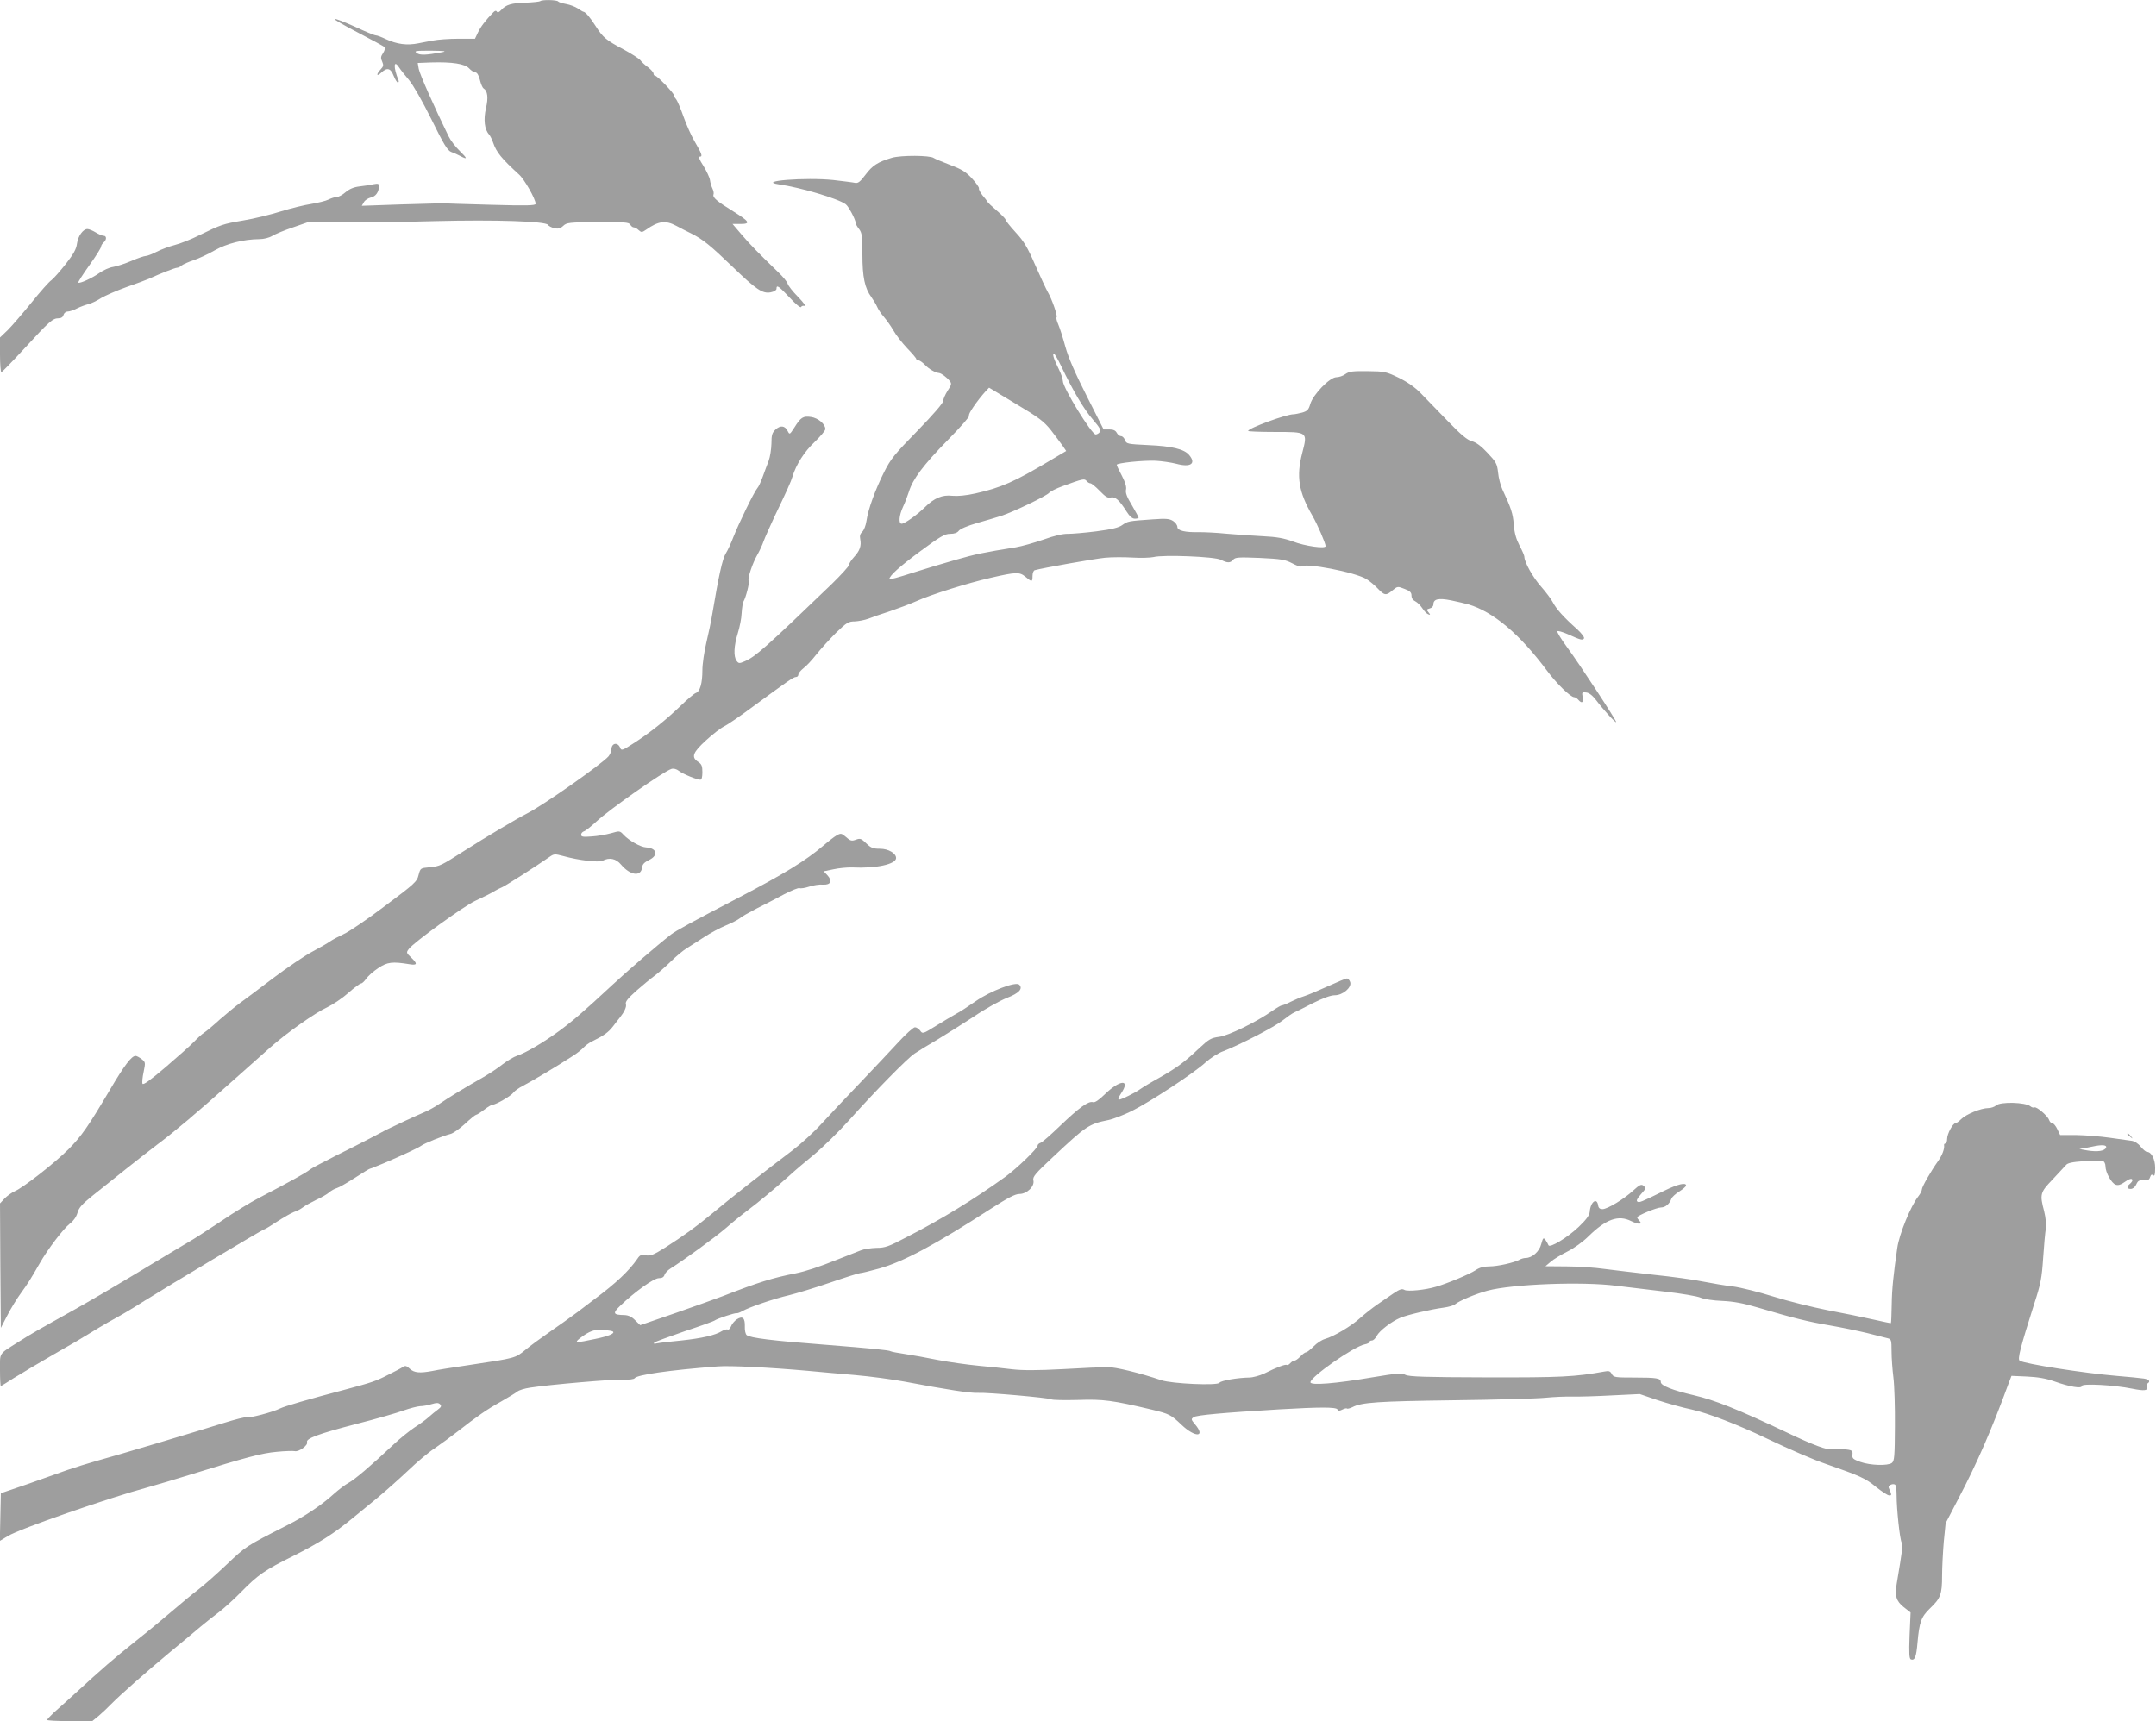 <?xml version="1.0" standalone="no"?>
<!DOCTYPE svg PUBLIC "-//W3C//DTD SVG 20010904//EN"
 "http://www.w3.org/TR/2001/REC-SVG-20010904/DTD/svg10.dtd">
<svg version="1.0" xmlns="http://www.w3.org/2000/svg"
 width="1280pt" height="1022pt" viewBox="0 0 1280 1022"
 preserveAspectRatio="xMidYMid meet">
<g transform="translate(0,1022) scale(0.1,-0.1)"
fill="#9e9e9e" stroke="none">
<path d="M3207 10213 c-4 -3 -42 -7 -84 -9 -87 -2 -119 -12 -147 -43 -13 -14
-22 -18 -26 -10 -5 7 -11 6 -21 -4 -46 -47 -76 -87 -91 -119 l-18 -38 -98 0
c-55 0 -124 -5 -153 -11 -30 -5 -67 -13 -84 -16 -69 -14 -128 -6 -195 25 -25
12 -51 22 -59 22 -8 0 -63 23 -123 51 -60 27 -114 49 -121 46 -6 -2 56 -38
139 -81 82 -43 153 -81 157 -86 5 -4 1 -20 -8 -34 -15 -22 -16 -31 -6 -52 9
-21 8 -28 -9 -46 -28 -30 -25 -46 3 -20 35 33 56 28 74 -18 9 -22 20 -40 25
-40 5 0 7 6 4 13 -31 76 -30 127 3 77 9 -14 35 -47 59 -75 25 -30 79 -124 133
-233 73 -148 95 -185 117 -194 15 -5 39 -16 54 -24 45 -24 44 -16 -2 29 -25
24 -55 63 -67 88 -85 174 -172 370 -177 400 l-6 35 77 3 c128 4 203 -8 228
-35 12 -13 29 -24 37 -24 10 0 20 -16 27 -44 6 -25 16 -48 22 -51 24 -15 29
-55 14 -118 -15 -67 -9 -125 18 -155 8 -9 19 -32 25 -50 19 -56 51 -95 153
-188 32 -28 99 -146 99 -174 0 -11 -53 -12 -267 -6 -148 4 -277 8 -288 9 -11
0 -123 -3 -248 -7 l-229 -8 12 21 c6 12 25 24 41 28 30 6 49 33 49 70 0 12 -7
14 -32 9 -18 -4 -55 -10 -83 -13 -35 -4 -60 -15 -83 -34 -18 -16 -42 -29 -53
-29 -11 0 -33 -7 -49 -15 -15 -8 -61 -19 -102 -26 -40 -6 -122 -26 -183 -45
-60 -19 -159 -43 -220 -53 -122 -21 -131 -24 -260 -87 -49 -25 -116 -51 -148
-59 -31 -8 -80 -26 -107 -40 -27 -14 -56 -25 -65 -25 -9 0 -47 -13 -84 -29
-37 -16 -86 -32 -109 -36 -23 -3 -59 -20 -82 -36 -42 -30 -118 -65 -125 -57
-3 2 27 49 65 102 39 54 70 104 70 111 0 7 7 18 15 25 19 16 19 40 0 40 -8 0
-29 9 -47 20 -18 11 -40 20 -49 20 -26 0 -56 -42 -62 -87 -4 -32 -20 -61 -66
-120 -34 -43 -72 -86 -85 -96 -14 -9 -68 -70 -120 -135 -52 -64 -115 -137
-140 -162 l-46 -44 0 -103 c0 -57 4 -103 8 -103 4 0 66 64 137 141 148 161
168 179 202 179 16 0 27 7 30 20 3 11 14 20 25 20 10 0 35 8 56 19 20 10 51
21 67 25 17 4 50 20 75 36 25 15 92 44 150 65 58 20 119 43 135 50 67 31 155
65 166 65 7 0 20 6 28 14 9 7 41 21 71 31 30 10 86 36 124 58 72 41 171 66
266 67 26 0 58 8 76 19 18 11 73 34 124 51 l92 32 217 -2 c119 -1 360 2 536 7
360 9 655 -1 668 -22 4 -7 21 -16 38 -20 23 -5 36 -2 53 14 20 19 34 21 205
22 159 1 185 -1 193 -15 5 -9 14 -16 20 -16 6 0 20 -7 29 -16 17 -15 20 -15
45 2 73 52 116 57 179 23 22 -12 63 -33 90 -46 69 -35 112 -70 245 -198 139
-134 177 -160 225 -151 21 4 35 13 35 21 0 26 13 17 78 -52 37 -40 65 -63 68
-56 3 7 13 9 22 6 9 -3 -8 21 -39 53 -32 32 -60 68 -63 80 -3 11 -28 41 -54
66 -111 107 -170 167 -220 226 l-53 62 46 0 c64 0 56 14 -42 75 -97 60 -123
82 -117 100 3 7 0 23 -6 35 -6 12 -13 35 -15 51 -2 15 -20 53 -39 84 -25 39
-31 55 -21 55 18 0 12 16 -32 92 -19 32 -48 97 -65 145 -17 49 -37 95 -44 104
-8 8 -14 20 -14 25 0 12 -98 114 -110 114 -6 0 -10 6 -10 13 0 7 -15 24 -32
37 -18 13 -39 32 -45 41 -7 10 -52 39 -100 65 -104 55 -123 71 -166 138 -32
51 -62 86 -73 86 -3 0 -18 9 -34 20 -15 10 -46 22 -69 26 -23 4 -44 11 -47 15
-6 10 -97 12 -107 2z m-582 -303 c-96 -18 -132 -19 -151 -5 -17 13 -7 14 86
14 78 -1 95 -3 65 -9z"/>
<path d="M5295 9283 c-84 -25 -116 -46 -157 -101 -31 -41 -43 -51 -61 -48 -12
3 -71 10 -130 17 -163 17 -459 -6 -322 -26 127 -18 353 -85 396 -118 17 -12
59 -92 59 -111 0 -6 9 -22 20 -36 17 -22 20 -41 20 -150 0 -136 14 -201 53
-254 12 -17 28 -43 34 -57 6 -15 24 -42 40 -60 16 -19 42 -55 57 -81 15 -27
51 -73 81 -105 30 -31 55 -60 55 -65 0 -4 6 -8 13 -8 8 0 24 -12 38 -26 23
-25 61 -47 84 -49 13 -1 47 -26 64 -48 12 -15 10 -22 -13 -57 -14 -22 -26 -49
-26 -60 0 -13 -57 -79 -153 -178 -136 -139 -159 -167 -199 -247 -52 -104 -94
-219 -104 -289 -4 -27 -15 -55 -25 -64 -12 -11 -16 -24 -12 -43 8 -40 -2 -69
-37 -107 -16 -18 -30 -39 -30 -47 0 -8 -46 -58 -102 -113 -399 -384 -454 -432
-517 -459 -32 -14 -36 -13 -48 3 -19 26 -16 89 7 163 11 35 22 89 23 120 2 32
7 62 11 69 14 23 37 113 31 122 -8 14 22 105 51 155 13 23 30 59 37 80 8 22
37 87 64 145 73 152 100 212 108 240 21 71 71 149 131 205 35 34 64 68 64 77
0 30 -43 66 -85 72 -47 7 -61 -2 -99 -63 -28 -43 -28 -43 -40 -20 -16 32 -43
35 -72 8 -20 -19 -24 -32 -24 -83 -1 -34 -8 -79 -16 -101 -9 -22 -24 -64 -35
-94 -11 -30 -25 -62 -33 -70 -19 -22 -111 -211 -142 -290 -13 -35 -34 -80 -46
-99 -19 -31 -42 -135 -79 -357 -6 -38 -22 -115 -35 -169 -13 -54 -24 -129 -24
-166 0 -77 -14 -127 -39 -135 -9 -3 -50 -37 -91 -77 -88 -85 -186 -163 -282
-224 -60 -39 -69 -42 -75 -27 -14 39 -53 32 -53 -8 0 -10 -8 -28 -17 -40 -40
-46 -385 -289 -483 -339 -65 -33 -248 -142 -370 -220 -143 -91 -147 -94 -210
-100 -54 -5 -54 -5 -65 -46 -9 -39 -23 -52 -200 -184 -104 -79 -215 -154 -245
-167 -30 -14 -66 -33 -80 -43 -14 -10 -61 -37 -104 -60 -44 -23 -149 -94 -234
-158 -84 -64 -175 -132 -200 -150 -26 -19 -78 -62 -116 -95 -37 -34 -80 -70
-94 -79 -14 -9 -41 -34 -61 -55 -20 -21 -96 -88 -168 -150 -93 -79 -133 -108
-137 -98 -3 8 0 40 7 71 11 54 11 57 -12 75 -13 10 -29 19 -36 19 -24 0 -66
-55 -151 -199 -130 -220 -171 -279 -248 -356 -82 -82 -268 -227 -317 -248 -19
-8 -46 -28 -62 -44 l-27 -29 2 -370 3 -369 39 75 c21 41 57 100 80 131 41 57
56 80 111 176 48 85 143 209 180 237 22 17 38 40 45 64 8 30 26 51 92 104 46
36 135 108 198 158 63 51 148 116 187 146 95 71 231 185 431 364 90 80 196
174 235 209 98 87 269 208 342 241 33 16 88 53 123 84 35 31 69 56 75 56 7 0
20 13 31 28 10 15 42 44 71 63 55 37 84 40 188 23 45 -7 47 3 7 41 -28 27 -29
29 -12 51 30 39 322 251 392 284 62 29 102 49 120 61 8 5 26 14 40 20 21 9
194 119 283 181 26 18 31 18 80 5 93 -26 212 -40 235 -28 40 21 79 13 109 -23
54 -64 118 -74 125 -18 2 20 13 31 41 45 57 27 48 71 -17 75 -34 2 -101 40
-134 75 -22 24 -23 24 -75 9 -29 -8 -80 -17 -114 -19 -52 -4 -63 -2 -63 10 0
9 8 18 18 21 9 3 42 29 72 57 80 74 399 298 446 313 13 4 30 0 45 -12 25 -19
106 -52 127 -52 8 0 12 16 12 45 0 36 -4 47 -25 61 -43 28 -32 56 47 128 39
36 87 73 106 82 19 9 97 62 172 118 211 155 241 176 256 176 8 0 14 7 14 15 0
8 14 24 30 37 17 12 51 49 77 82 27 34 79 91 117 129 62 60 74 67 110 67 23 1
59 8 81 16 22 9 81 29 130 45 50 17 119 43 155 59 88 40 306 108 442 139 152
35 171 35 206 6 38 -32 42 -32 42 5 0 17 6 32 13 34 45 13 355 68 417 74 41 4
116 4 165 1 50 -3 105 -1 123 3 56 15 364 3 400 -16 39 -20 56 -20 73 0 12 15
32 16 158 11 127 -6 150 -10 191 -31 26 -14 50 -23 53 -20 23 24 324 -34 390
-75 18 -11 48 -36 66 -55 41 -43 50 -44 89 -11 29 24 30 24 71 8 32 -12 41
-21 41 -40 0 -15 8 -27 23 -34 12 -6 31 -25 42 -42 11 -17 27 -33 35 -35 13
-5 13 -3 1 12 -13 15 -12 18 7 23 13 3 22 13 22 24 0 32 30 39 105 24 39 -8
85 -19 103 -24 148 -44 305 -177 466 -393 57 -77 140 -158 162 -158 6 0 17 -7
24 -15 21 -25 33 -17 26 16 -5 28 -4 30 21 27 18 -2 38 -18 61 -48 43 -57 113
-133 117 -128 5 5 -217 344 -293 447 -34 46 -59 88 -56 92 2 5 30 -3 62 -17
75 -34 88 -38 96 -25 4 6 -14 30 -40 54 -82 73 -125 121 -147 164 -9 17 -40
58 -68 90 -48 54 -99 145 -99 177 0 7 -13 37 -29 67 -20 39 -30 74 -34 125 -5
65 -16 98 -68 209 -10 22 -22 66 -25 99 -6 53 -12 63 -63 117 -37 40 -68 63
-93 69 -28 8 -64 38 -145 122 -59 61 -131 135 -159 164 -33 34 -79 66 -130 91
-75 36 -84 38 -184 39 -88 1 -109 -1 -132 -17 -14 -11 -39 -19 -54 -19 -39 0
-138 -102 -155 -159 -10 -35 -18 -42 -48 -51 -20 -5 -43 -10 -52 -10 -43 0
-269 -83 -269 -99 0 -3 70 -6 155 -6 201 0 199 2 166 -126 -36 -139 -21 -231
61 -372 29 -50 78 -163 78 -180 0 -17 -123 0 -195 28 -52 19 -94 27 -179 31
-61 3 -158 10 -216 15 -58 6 -129 9 -159 9 -86 -2 -131 9 -131 31 0 10 -11 26
-25 35 -22 14 -41 16 -123 10 -144 -10 -146 -11 -178 -33 -21 -16 -62 -26
-154 -38 -69 -9 -146 -15 -170 -15 -29 1 -81 -11 -145 -34 -55 -19 -129 -40
-165 -46 -193 -31 -236 -40 -355 -74 -71 -20 -190 -56 -262 -79 -73 -24 -133
-40 -133 -36 0 20 60 74 184 166 119 88 145 103 177 103 25 0 42 6 51 18 8 11
52 30 108 46 52 15 118 34 145 43 66 21 269 118 284 137 7 8 43 26 79 39 123
45 130 46 143 31 6 -8 17 -14 23 -14 6 0 31 -20 55 -45 34 -35 48 -44 66 -39
26 6 50 -15 93 -83 19 -30 34 -43 50 -43 12 0 22 3 22 6 0 3 -18 36 -40 74
-30 49 -39 74 -35 92 4 16 -4 43 -24 82 -17 32 -31 61 -31 66 0 11 156 27 231
24 36 -2 92 -10 123 -18 85 -23 119 1 76 52 -29 35 -102 53 -243 59 -123 6
-129 7 -138 29 -4 13 -15 24 -23 24 -9 0 -20 9 -26 20 -7 14 -21 20 -44 20
l-34 0 -100 198 c-69 136 -109 228 -127 293 -14 52 -33 111 -42 132 -9 20 -14
40 -10 43 7 7 -28 109 -52 149 -10 18 -44 90 -75 161 -46 106 -67 141 -116
194 -33 36 -60 70 -60 75 0 6 -24 30 -53 55 -28 24 -54 48 -55 53 -2 4 -15 21
-29 37 -13 17 -23 35 -21 41 2 6 -17 33 -42 60 -36 39 -61 54 -130 80 -47 18
-90 36 -97 41 -21 16 -194 17 -248 1z m1007 -1241 c68 -142 133 -252 186 -313
42 -49 50 -64 41 -75 -6 -8 -17 -14 -24 -14 -24 0 -195 278 -195 318 0 12 -11
44 -24 70 -29 58 -40 92 -29 92 4 0 25 -35 45 -78z m-63 -376 c26 -34 57 -75
69 -92 l22 -32 -93 -55 c-214 -128 -294 -163 -446 -197 -58 -13 -105 -17 -138
-14 -58 7 -107 -13 -163 -69 -45 -44 -119 -97 -137 -97 -19 0 -16 48 8 100 12
25 27 65 35 90 23 75 85 158 231 307 77 78 134 144 127 145 -12 3 48 90 98
145 l20 21 159 -96 c138 -82 166 -104 208 -156z"/>
<path d="M4965 5258 c-11 -6 -45 -32 -75 -58 -108 -92 -236 -170 -510 -313
-265 -138 -368 -194 -396 -216 -87 -68 -261 -218 -350 -301 -170 -158 -235
-214 -317 -274 -89 -65 -195 -128 -247 -145 -19 -6 -57 -29 -85 -50 -27 -22
-79 -56 -115 -77 -103 -58 -211 -124 -260 -158 -25 -17 -65 -40 -90 -50 -54
-23 -183 -83 -225 -104 -16 -9 -59 -31 -95 -50 -36 -19 -128 -66 -205 -104
-77 -39 -147 -76 -155 -83 -20 -18 -137 -82 -306 -170 -44 -23 -143 -83 -219
-135 -77 -51 -164 -108 -195 -125 -30 -18 -163 -97 -295 -177 -132 -80 -303
-180 -380 -223 -221 -123 -266 -149 -335 -193 -120 -76 -110 -61 -110 -167 0
-52 2 -95 5 -95 3 0 37 21 77 47 40 25 146 88 236 140 90 51 187 108 215 126
29 18 77 47 107 64 96 53 133 75 220 130 140 88 700 423 709 423 4 0 38 21 76
46 39 25 84 51 100 57 17 5 41 18 54 28 13 10 49 30 80 45 31 14 65 34 76 44
11 10 31 21 45 25 14 4 62 32 107 61 46 30 86 54 89 54 3 0 22 7 42 16 21 8
51 21 67 28 91 39 182 82 195 92 17 14 132 60 173 70 16 3 55 31 87 60 32 30
62 54 66 54 5 0 27 14 48 30 22 17 44 30 50 30 20 0 111 53 124 72 8 11 34 29
58 41 45 23 200 115 289 173 28 17 59 42 70 54 11 12 33 28 50 36 71 35 97 54
125 90 16 22 34 44 38 49 28 35 43 66 38 82 -5 14 11 34 61 79 38 33 86 73
108 89 22 16 65 54 95 83 30 30 73 66 95 80 22 13 69 44 105 67 36 24 94 55
130 70 36 15 73 34 82 42 9 9 54 34 100 58 46 23 119 61 162 84 44 23 85 40
93 37 7 -3 33 1 57 9 24 8 60 14 82 12 46 -3 58 22 25 57 l-21 22 58 12 c31 7
82 12 112 11 141 -7 260 19 260 56 0 28 -46 55 -95 55 -42 0 -54 5 -82 32 -30
29 -36 31 -61 22 -24 -9 -33 -8 -56 13 -31 26 -33 27 -61 11z"/>
<path d="M7885 4364 c-55 -25 -119 -52 -141 -59 -23 -7 -60 -23 -82 -34 -23
-12 -46 -21 -52 -21 -5 0 -31 -15 -57 -33 -94 -66 -262 -148 -316 -154 -46 -6
-59 -13 -117 -67 -90 -85 -133 -116 -236 -175 -49 -27 -100 -58 -114 -68 -32
-23 -111 -62 -127 -63 -7 0 -2 15 12 36 60 89 -6 84 -98 -6 -35 -34 -57 -48
-68 -45 -26 9 -82 -32 -194 -139 -55 -53 -107 -99 -117 -102 -10 -3 -18 -11
-18 -17 0 -17 -123 -135 -190 -184 -185 -133 -378 -252 -587 -359 -108 -57
-129 -64 -180 -64 -32 -1 -74 -7 -93 -15 -19 -7 -80 -31 -135 -53 -114 -46
-192 -71 -250 -83 -138 -27 -219 -52 -435 -136 -36 -14 -160 -58 -277 -99
l-212 -73 -30 29 c-20 21 -40 30 -63 31 -68 1 -73 10 -26 55 86 83 200 164
229 164 19 0 30 6 34 19 3 11 19 28 35 38 88 56 265 185 329 240 40 35 99 83
130 106 63 47 159 127 242 201 30 28 99 87 152 130 53 44 147 136 209 205 153
171 344 366 388 395 19 13 79 50 134 82 54 33 153 95 220 139 66 45 153 93
193 109 73 28 98 55 74 79 -20 20 -170 -37 -258 -98 -43 -30 -96 -65 -118 -76
-22 -12 -75 -44 -119 -71 -77 -48 -79 -48 -93 -28 -8 11 -22 20 -31 20 -9 0
-53 -39 -97 -87 -44 -48 -145 -155 -225 -239 -80 -83 -183 -193 -230 -244 -46
-51 -125 -123 -175 -161 -166 -125 -372 -287 -488 -384 -79 -66 -164 -127
-266 -192 -71 -45 -90 -52 -117 -47 -27 5 -35 2 -50 -21 -50 -72 -126 -144
-255 -240 -15 -11 -60 -45 -100 -76 -41 -30 -114 -83 -164 -117 -49 -34 -115
-82 -145 -107 -61 -50 -57 -49 -330 -90 -96 -14 -197 -30 -223 -36 -75 -14
-108 -11 -134 13 -19 18 -27 20 -41 11 -9 -7 -50 -28 -90 -48 -70 -36 -97 -45
-247 -85 -224 -59 -368 -101 -393 -114 -41 -21 -182 -58 -197 -52 -8 3 -70
-13 -137 -34 -149 -47 -640 -194 -758 -226 -47 -13 -123 -37 -170 -53 -47 -17
-155 -55 -240 -85 l-155 -53 -3 -142 -3 -141 48 29 c70 43 597 226 833 290 47
13 162 47 255 76 328 102 419 126 508 134 49 5 98 6 107 4 24 -6 80 35 73 53
-8 22 68 50 295 109 114 29 239 65 277 79 39 14 83 25 99 26 16 0 46 5 68 12
30 9 41 9 51 -1 9 -10 7 -16 -13 -31 -14 -10 -38 -30 -55 -45 -16 -15 -55 -43
-85 -62 -30 -20 -87 -66 -125 -102 -136 -128 -231 -208 -265 -226 -19 -10 -59
-40 -89 -67 -70 -64 -174 -134 -276 -185 -248 -126 -245 -125 -359 -233 -61
-58 -138 -126 -170 -150 -33 -25 -96 -77 -140 -115 -45 -39 -147 -124 -228
-188 -141 -113 -191 -156 -371 -321 -43 -39 -96 -87 -118 -106 -21 -20 -39
-39 -39 -43 0 -4 60 -7 134 -7 l134 0 39 32 c21 18 54 49 73 69 52 53 208 191
350 309 69 57 150 124 180 150 30 25 80 65 110 87 30 23 89 76 130 118 102
104 141 131 310 215 155 78 242 133 356 227 39 32 106 87 150 123 43 36 122
106 175 156 52 50 124 111 160 134 35 24 96 69 135 99 118 92 172 130 258 178
44 25 88 52 98 60 9 8 42 18 75 23 114 18 499 51 556 48 33 -2 61 2 65 8 13
20 204 48 492 70 73 6 310 -6 535 -26 61 -6 186 -17 279 -25 93 -8 225 -26
295 -39 254 -48 394 -70 441 -67 52 3 413 -29 430 -38 8 -5 80 -6 160 -4 151
5 204 -2 440 -58 102 -25 111 -29 175 -90 81 -77 145 -74 80 3 -24 29 -25 31
-8 43 18 12 174 26 508 46 242 14 336 14 345 0 6 -10 12 -10 30 -1 12 6 24 9
27 6 3 -3 17 1 32 8 55 29 153 35 598 41 252 3 499 10 548 15 50 5 122 8 160
7 39 -1 144 2 235 7 l165 8 105 -36 c58 -19 150 -45 204 -56 95 -21 274 -90
441 -170 147 -70 279 -127 355 -153 203 -71 235 -85 297 -136 35 -28 70 -51
79 -51 16 0 16 2 -3 46 -5 13 24 27 38 18 5 -3 9 -31 9 -64 0 -80 19 -260 30
-280 8 -16 5 -40 -29 -242 -13 -74 -4 -105 41 -141 l41 -32 -6 -137 c-4 -108
-2 -138 8 -142 23 -8 32 16 39 99 11 124 22 154 75 205 62 59 71 83 71 193 0
51 5 141 10 202 l11 110 78 150 c108 206 196 407 295 678 l18 47 91 -4 c65 -3
113 -11 164 -29 93 -33 163 -44 163 -27 0 16 191 6 298 -16 74 -15 97 -12 88
12 -3 7 -1 16 4 19 19 12 9 24 -22 29 -18 3 -91 10 -163 16 -191 16 -544 71
-574 90 -15 8 4 79 85 335 40 122 46 156 54 275 5 74 12 153 16 175 3 25 -1
65 -10 102 -27 102 -24 112 50 189 36 38 71 76 79 85 9 13 38 19 109 24 52 4
102 5 111 1 8 -3 15 -17 15 -31 0 -37 36 -102 61 -110 14 -5 31 0 50 14 30 22
49 27 49 12 0 -5 -7 -14 -15 -21 -21 -17 -19 -30 5 -30 12 0 25 10 32 25 12
26 17 28 55 26 14 -2 24 5 28 19 5 15 10 18 18 11 9 -7 12 5 12 44 0 52 -22
95 -49 95 -6 0 -23 14 -37 31 -16 20 -37 33 -55 35 -16 2 -74 10 -129 18 -55
8 -144 15 -197 16 l-97 0 -17 35 c-9 19 -22 35 -29 35 -8 0 -16 9 -20 20 -8
24 -75 81 -87 74 -5 -3 -16 0 -24 7 -29 24 -178 28 -203 5 -10 -9 -31 -16 -47
-16 -42 0 -131 -36 -160 -65 -14 -14 -29 -25 -35 -25 -15 0 -49 -63 -49 -92 0
-16 -5 -28 -10 -28 -6 0 -10 -6 -8 -12 3 -20 -12 -60 -36 -93 -41 -57 -96
-153 -96 -168 0 -8 -9 -26 -21 -41 -45 -57 -113 -223 -125 -306 -22 -152 -32
-245 -33 -335 -1 -60 -3 -111 -5 -112 -1 -1 -49 9 -106 22 -58 13 -179 38
-270 55 -91 18 -236 54 -322 81 -86 27 -194 54 -240 60 -46 5 -126 19 -178 29
-52 11 -183 29 -290 40 -107 12 -239 28 -295 35 -55 8 -156 15 -225 15 l-125
1 32 27 c17 15 62 42 100 61 38 19 92 58 123 89 105 103 178 129 254 91 45
-22 71 -20 48 3 -7 7 -12 15 -12 19 0 11 116 59 142 59 25 0 50 21 61 52 3 9
24 29 47 43 22 14 40 30 40 35 0 20 -48 9 -130 -31 -139 -68 -148 -72 -159
-64 -8 4 -1 18 19 41 35 40 34 38 16 54 -12 9 -23 4 -59 -29 -55 -51 -154
-111 -183 -111 -16 0 -24 7 -26 22 -7 50 -46 21 -50 -39 -2 -20 -21 -46 -65
-88 -67 -64 -173 -128 -180 -109 -2 6 -10 20 -17 30 -13 17 -15 15 -26 -24
-11 -44 -54 -82 -93 -82 -9 0 -25 -4 -35 -10 -33 -18 -131 -40 -180 -40 -35 0
-59 -7 -84 -24 -33 -22 -164 -77 -233 -97 -63 -19 -166 -29 -186 -19 -16 9
-28 5 -67 -21 -26 -18 -69 -48 -96 -66 -26 -18 -71 -53 -99 -78 -55 -50 -158
-111 -211 -126 -18 -5 -49 -25 -67 -44 -19 -19 -39 -35 -45 -35 -6 0 -21 -11
-34 -25 -13 -14 -29 -25 -36 -25 -6 0 -17 -7 -24 -15 -7 -8 -16 -13 -20 -10
-9 5 -58 -13 -134 -51 -28 -13 -68 -24 -90 -24 -67 -1 -169 -18 -176 -31 -12
-18 -281 -6 -345 15 -127 43 -274 79 -320 78 -27 0 -147 -5 -265 -12 -151 -8
-240 -8 -300 -1 -47 6 -137 15 -200 21 -63 6 -171 21 -240 34 -69 14 -158 30
-199 36 -41 6 -78 13 -83 16 -11 7 -113 17 -391 39 -314 24 -442 40 -464 57
-7 6 -12 28 -11 49 2 53 -13 67 -47 45 -14 -9 -30 -28 -35 -42 -6 -14 -14 -22
-20 -19 -5 3 -20 -1 -32 -8 -41 -26 -121 -44 -243 -57 -66 -6 -131 -14 -145
-17 -17 -4 -22 -2 -15 5 6 5 87 35 180 67 94 31 175 60 180 65 14 10 118 45
128 42 5 -1 20 4 35 13 43 24 190 74 277 94 44 11 154 44 244 75 90 31 170 56
177 56 8 0 58 12 112 27 144 40 333 141 664 355 103 66 145 88 170 88 45 0 92
46 83 81 -5 21 11 40 117 139 196 184 213 196 328 219 30 6 93 31 140 54 110
55 370 226 437 288 29 26 77 57 106 67 98 38 302 143 351 182 27 21 58 43 70
48 12 5 62 30 112 56 59 29 104 46 128 46 48 0 102 46 92 78 -4 12 -13 22 -19
22 -7 0 -57 -21 -112 -46z m4619 -958 c-8 -21 -50 -27 -109 -18 l-50 9 40 7
c22 4 47 9 55 11 42 8 69 5 64 -9z m-2909 -821 c66 -8 198 -24 292 -35 95 -11
190 -27 210 -36 22 -9 75 -17 128 -19 66 -3 122 -13 210 -39 216 -64 298 -84
426 -106 70 -12 171 -33 225 -46 55 -14 109 -28 122 -31 20 -5 22 -11 22 -77
0 -39 5 -109 11 -156 6 -47 10 -177 9 -289 -1 -179 -3 -206 -18 -218 -24 -18
-128 -15 -187 6 -44 16 -50 21 -47 44 2 24 -1 26 -52 32 -29 4 -63 4 -74 0
-23 -7 -107 24 -262 98 -294 139 -429 193 -554 222 -125 29 -196 57 -196 78 0
23 -23 27 -155 27 -116 0 -125 1 -136 21 -9 17 -17 20 -42 15 -177 -32 -259
-36 -702 -35 -365 1 -459 4 -481 15 -23 12 -47 10 -198 -15 -217 -37 -366 -49
-366 -29 0 32 257 212 322 225 16 3 28 9 28 14 0 5 7 9 15 9 8 0 21 12 29 28
16 30 87 85 140 107 43 18 181 50 256 60 30 4 62 13 70 21 24 20 121 61 192
80 147 39 563 55 763 29z m-5956 -272 c13 -11 -27 -28 -106 -44 -113 -24 -125
-24 -93 2 57 45 93 58 145 52 28 -3 52 -7 54 -10z"/>
<path d="M12630 3486 c0 -2 8 -10 18 -17 15 -13 16 -12 3 4 -13 16 -21 21 -21
13z"/>
</g>
</svg>
